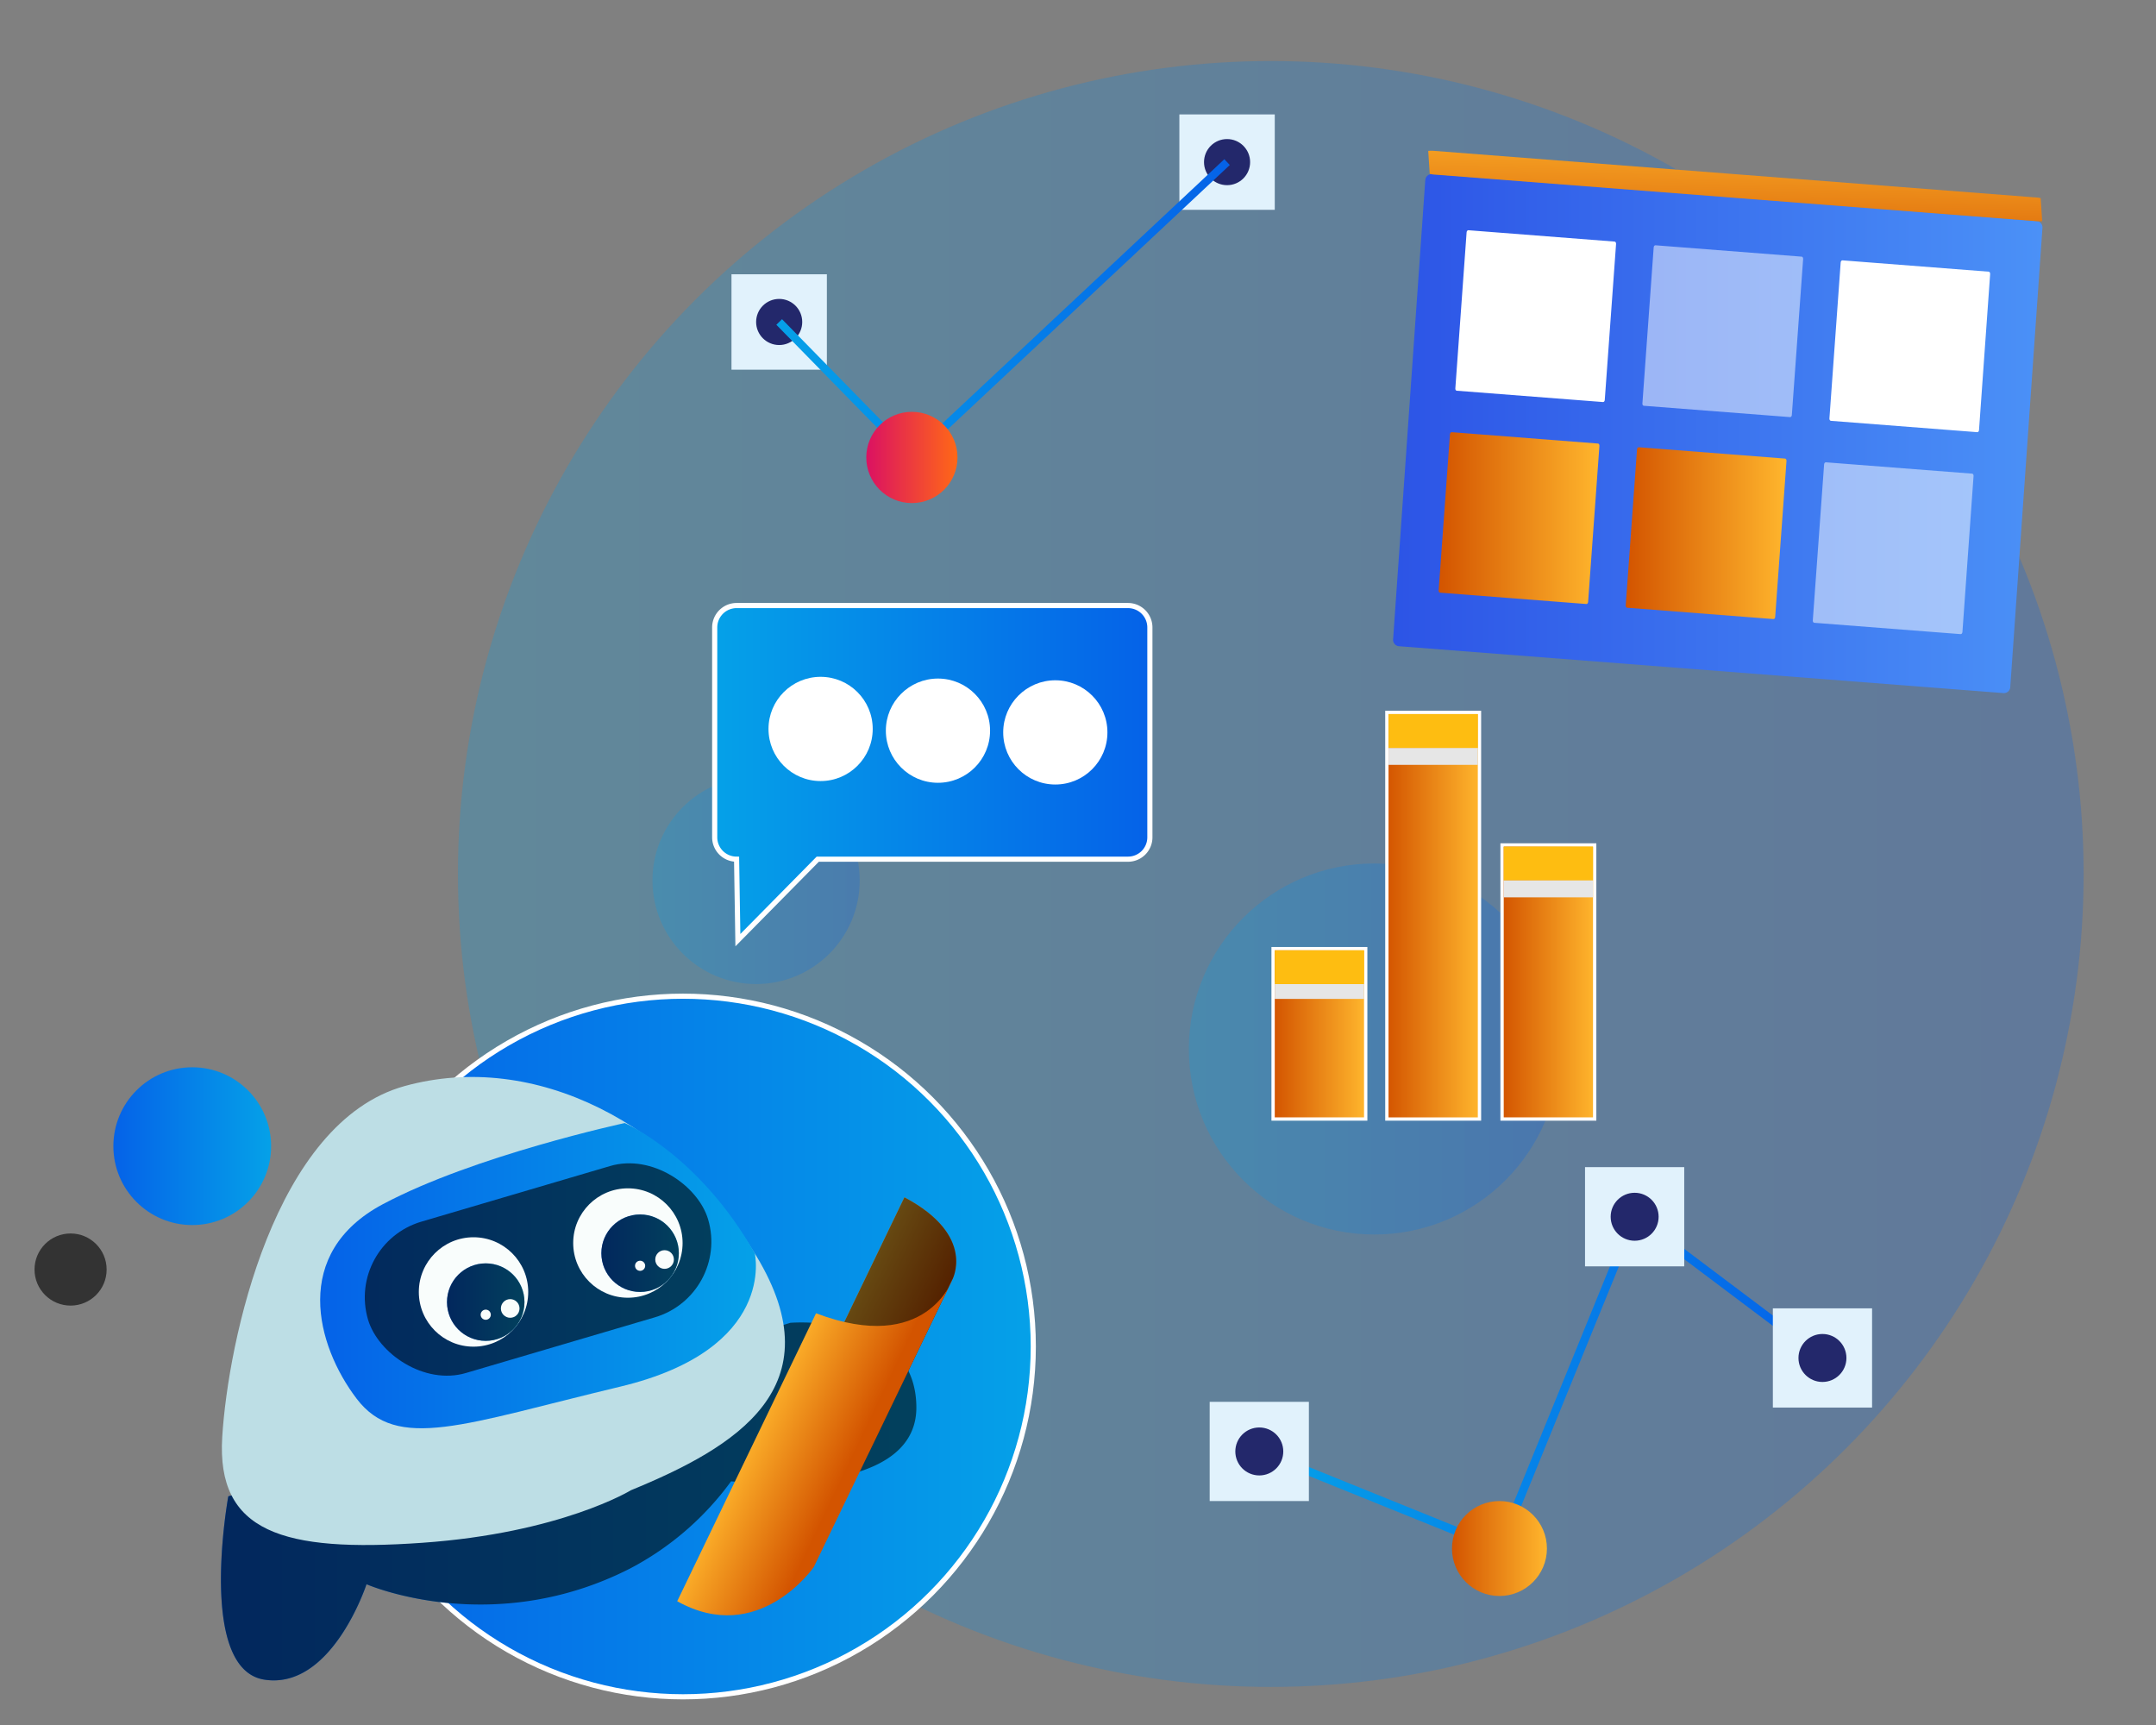 <svg id="Layer_1" data-name="Layer 1" xmlns="http://www.w3.org/2000/svg" xmlns:xlink="http://www.w3.org/1999/xlink" viewBox="0 0 650 520"><rect x="0" y="0" width="650" height="520" fill="#808080" stroke="none"/><defs><style>.cls-1,.cls-2,.cls-3{opacity:0.25;}.cls-1{fill:url(#linear-gradient);}.cls-2{fill:url(#linear-gradient-2);}.cls-3{fill:url(#linear-gradient-3);}.cls-4{fill:#e1f2fc;}.cls-5{fill:#23286b;}.cls-6,.cls-8{fill:none;}.cls-16,.cls-17,.cls-6,.cls-8{stroke-miterlimit:10;}.cls-6{stroke-width:2.4px;stroke:url(#linear-gradient-4);}.cls-7{fill:url(#linear-gradient-5);}.cls-8{stroke-width:2.49px;stroke:url(#linear-gradient-6);}.cls-9{fill:url(#linear-gradient-7);}.cls-10{fill:url(#linear-gradient-8);}.cls-11,.cls-12{fill:#fff;}.cls-12{opacity:0.5;}.cls-13{fill:url(#linear-gradient-9);}.cls-14{fill:url(#linear-gradient-10);}.cls-15{fill:url(#linear-gradient-11);}.cls-16,.cls-17{stroke:#fff;stroke-width:1.55px;}.cls-16{fill:url(#linear-gradient-12);}.cls-17{fill:url(#linear-gradient-13);}.cls-18{fill:url(#linear-gradient-14);}.cls-19{opacity:0.6;}.cls-20{fill:#bddee5;}.cls-21{fill:url(#linear-gradient-15);}.cls-22{fill:url(#linear-gradient-16);}.cls-23{fill:url(#linear-gradient-17);}.cls-24{fill:url(#linear-gradient-18);}.cls-25{fill:#f9fdfc;}.cls-26{fill:url(#linear-gradient-19);}.cls-27{fill:url(#linear-gradient-20);}.cls-28{fill:url(#linear-gradient-21);}.cls-29{fill:url(#linear-gradient-22);}.cls-30{fill:url(#linear-gradient-23);}.cls-31{fill:#febd11;}.cls-32{fill:#e6e6e6;}</style><linearGradient id="linear-gradient" x1="138.06" y1="263.46" x2="628.19" y2="263.46" gradientUnits="userSpaceOnUse"><stop offset="0" stop-color="#05a1e8"/><stop offset="1" stop-color="#0562e8"/></linearGradient><linearGradient id="linear-gradient-2" x1="358.42" y1="316.22" x2="470.25" y2="316.22" xlink:href="#linear-gradient"/><linearGradient id="linear-gradient-3" x1="196.71" y1="265.4" x2="259.19" y2="265.4" xlink:href="#linear-gradient"/><linearGradient id="linear-gradient-4" x1="234.05" y1="93.79" x2="370.76" y2="93.79" xlink:href="#linear-gradient"/><linearGradient id="linear-gradient-5" x1="261.16" y1="137.9" x2="288.67" y2="137.9" gradientUnits="userSpaceOnUse"><stop offset="0" stop-color="#db1162"/><stop offset="1" stop-color="#ff6817"/></linearGradient><linearGradient id="linear-gradient-6" x1="379.19" y1="416.62" x2="550.19" y2="416.62" xlink:href="#linear-gradient"/><linearGradient id="linear-gradient-7" x1="437.76" y1="466.8" x2="466.37" y2="466.8" gradientUnits="userSpaceOnUse"><stop offset="0" stop-color="#d35400"/><stop offset="1" stop-color="#ffb62d"/></linearGradient><linearGradient id="linear-gradient-8" x1="14.18" y1="130.71" x2="210.01" y2="130.71" gradientTransform="matrix(-1, 0, 0, 1, 629.96, 0)" gradientUnits="userSpaceOnUse"><stop offset="0" stop-color="#4b91f7"/><stop offset="1" stop-color="#2c54e6"/></linearGradient><linearGradient id="linear-gradient-9" x1="81.64" y1="-2286.59" x2="228.5" y2="-2403.32" gradientTransform="matrix(-4.07, -0.3, 0.3, 0.17, 1930.04, 506.22)" xlink:href="#linear-gradient-7"/><linearGradient id="linear-gradient-10" x1="490.13" y1="160.72" x2="538.6" y2="160.72" xlink:href="#linear-gradient-7"/><linearGradient id="linear-gradient-11" x1="433.73" y1="156.18" x2="482.2" y2="156.18" xlink:href="#linear-gradient-7"/><linearGradient id="linear-gradient-12" x1="215.47" y1="233" x2="346.71" y2="233" xlink:href="#linear-gradient"/><linearGradient id="linear-gradient-13" x1="91.55" y1="405.9" x2="302.74" y2="405.9" gradientTransform="matrix(-1, 0, 0, 1, 403.07, 0)" xlink:href="#linear-gradient"/><linearGradient id="linear-gradient-14" x1="126.79" y1="452.6" x2="336.45" y2="452.6" gradientTransform="matrix(-1, 0, 0, 1, 403.07, 0)" xlink:href="#linear-gradient"/><linearGradient id="linear-gradient-15" x1="175.17" y1="384.54" x2="306.55" y2="384.54" gradientTransform="matrix(-1, 0, 0, 1, 403.07, 0)" xlink:href="#linear-gradient"/><linearGradient id="linear-gradient-16" x1="321.32" y1="345.51" x2="368.88" y2="345.51" gradientTransform="matrix(-1, 0, 0, 1, 403.07, 0)" xlink:href="#linear-gradient"/><linearGradient id="linear-gradient-17" x1="-34.47" y1="-284.38" x2="-10.67" y2="-284.38" gradientTransform="translate(370.47 133.5) rotate(-154.26)" xlink:href="#linear-gradient-7"/><linearGradient id="linear-gradient-18" x1="-34.53" y1="-1084.51" x2="-1.85" y2="-1084.51" gradientTransform="matrix(-0.9, -0.43, -0.43, 0.9, -241.68, 1403.17)" xlink:href="#linear-gradient-7"/><linearGradient id="linear-gradient-19" x1="198.4" y1="377.78" x2="221.76" y2="377.78" gradientTransform="matrix(-1, 0, 0, 1, 403.07, 0)" xlink:href="#linear-gradient"/><linearGradient id="linear-gradient-20" x1="244.94" y1="392.52" x2="268.3" y2="392.52" gradientTransform="matrix(-1, 0, 0, 1, 403.07, 0)" xlink:href="#linear-gradient"/><linearGradient id="linear-gradient-21" x1="383.82" y1="311.65" x2="411.74" y2="311.65" xlink:href="#linear-gradient-7"/><linearGradient id="linear-gradient-22" x1="418.12" y1="276.05" x2="446.04" y2="276.05" xlink:href="#linear-gradient-7"/><linearGradient id="linear-gradient-23" x1="452.85" y1="296.02" x2="480.77" y2="296.02" xlink:href="#linear-gradient-7"/></defs><circle class="cls-1" cx="383.12" cy="263.46" r="245.06"/><circle class="cls-2" cx="414.34" cy="316.22" r="55.92"/><circle class="cls-3" cx="227.95" cy="265.4" r="31.24"/><rect class="cls-4" x="220.53" y="82.68" width="28.76" height="28.76"/><rect class="cls-4" x="355.56" y="34.49" width="28.76" height="28.76"/><circle class="cls-5" cx="369.94" cy="48.87" r="6.95"/><circle class="cls-5" cx="234.91" cy="97.06" r="6.95"/><polyline class="cls-6" points="234.91 97.06 274.92 137.9 369.94 48.87"/><circle class="cls-7" cx="274.92" cy="137.9" r="13.75"/><polyline class="cls-8" points="379.66 437.54 452.06 466.8 492.82 366.79 549.44 409.36"/><rect class="cls-4" x="364.7" y="422.58" width="29.91" height="29.91"/><circle class="cls-5" cx="379.66" cy="437.54" r="7.23"/><rect class="cls-4" x="477.86" y="351.83" width="29.91" height="29.91"/><circle class="cls-5" cx="492.82" cy="366.79" r="7.23"/><rect class="cls-4" x="534.49" y="394.4" width="29.91" height="29.91"/><circle class="cls-5" cx="549.44" cy="409.36" r="7.23"/><circle class="cls-9" cx="452.06" cy="466.8" r="14.31"/><path class="cls-10" d="M421.73,194.8,604,208.93a1.92,1.92,0,0,0,2.06-1.77L615.77,68.7A1.93,1.93,0,0,0,614,66.63L431.76,52.5a1.92,1.92,0,0,0-2.06,1.77L420,192.73A1.93,1.93,0,0,0,421.73,194.8Z"/><path class="cls-11" d="M552,126.86l44.12,3.42c.26,0,.49-.25.52-.61L600,82.59c0-.36-.16-.67-.42-.69l-44.12-3.42c-.26,0-.49.26-.52.62l-3.4,47.07C551.53,126.53,551.71,126.84,552,126.86Z"/><path class="cls-12" d="M495.57,122.32l44.13,3.42c.25,0,.48-.25.51-.61l3.41-47.08c0-.36-.16-.66-.42-.68l-44.12-3.43c-.26,0-.49.26-.52.62l-3.4,47.07C495.13,122,495.31,122.3,495.57,122.32Z"/><path class="cls-13" d="M432.93,52.66l180.84,14a9.89,9.89,0,0,0,1.91,0l-.45-6.93a10,10,0,0,0-1.9-.24l-180.83-14a9.87,9.87,0,0,0-1.91,0l.45,6.92A9.21,9.21,0,0,0,432.93,52.66Z"/><path class="cls-11" d="M439.17,117.78l44.13,3.42c.25,0,.48-.25.51-.61l3.41-47.08c0-.36-.16-.66-.42-.68L442.68,69.4c-.26,0-.49.26-.52.62l-3.4,47.07C438.73,117.45,438.91,117.76,439.17,117.78Z"/><path class="cls-12" d="M547,187.74l44.12,3.42c.26,0,.49-.26.52-.62L595,143.47c0-.36-.16-.67-.42-.69l-44.12-3.42c-.26,0-.49.26-.52.62l-3.41,47.07C546.51,187.41,546.69,187.72,547,187.74Z"/><path class="cls-14" d="M490.55,183.2l44.12,3.42c.26,0,.49-.25.52-.61l3.41-47.08c0-.36-.16-.67-.42-.69l-44.12-3.42c-.26,0-.49.26-.52.62l-3.41,47.07C490.11,182.87,490.29,183.18,490.55,183.2Z"/><path class="cls-15" d="M434.15,178.66l44.12,3.42c.26,0,.49-.25.52-.61l3.41-47.08c0-.36-.16-.66-.42-.68l-44.12-3.43c-.26,0-.49.26-.52.62L433.73,178C433.71,178.33,433.89,178.64,434.15,178.66Z"/><path class="cls-16" d="M340.11,259H246.54l-24.08,24.41L222.07,259a6.6,6.6,0,0,1-6.6-6.6V189.15a6.61,6.61,0,0,1,6.6-6.61h118a6.6,6.6,0,0,1,6.6,6.61v63.29A6.59,6.59,0,0,1,340.11,259Z"/><circle class="cls-11" cx="247.4" cy="219.74" r="15.71"/><circle class="cls-11" cx="282.78" cy="220.26" r="15.71"/><circle class="cls-11" cx="318.16" cy="220.78" r="15.71"/><circle class="cls-17" cx="205.92" cy="405.9" r="105.6"/><path class="cls-18" d="M68.83,451.07s-9.51,52.09,10.87,55.26,30.8-28.76,30.8-28.76,37.82,16.53,79.49-4.76a88.55,88.55,0,0,0,30.42-26.27s56.09,6.12,55.86-22.42-38-25.36-38-25.36Z"/><path class="cls-19" d="M68.83,451.07s-9.51,52.09,10.87,55.26,30.8-28.76,30.8-28.76,37.82,16.53,79.49-4.76a88.55,88.55,0,0,0,30.42-26.27s56.09,6.12,55.86-22.42-38-25.36-38-25.36Z"/><path class="cls-20" d="M190.22,449.23s-21.06,12.91-63,15.85S65.21,461.91,67,433.15s15.63-94.89,55-105.76,82,11.55,106,51.18S221.7,436.32,190.22,449.23Z"/><path class="cls-21" d="M227.56,377.82S234.32,406.68,187,418s-67.26,19.7-79.49,3.62S87.8,377.7,115.43,363s72.92-24.46,72.92-24.46S210.71,348.12,227.56,377.82Z"/><rect class="cls-19" x="108.76" y="358.92" width="106.89" height="47.56" rx="23.78" transform="translate(425.99 703.93) rotate(163.58)"/><circle class="cls-22" cx="57.96" cy="345.51" r="23.78"/><circle class="cls-19" cx="21.28" cy="382.7" r="10.87"/><path class="cls-23" d="M261.91,438s1.3-18.61-14.35-25l25.11-52.08c21.91,11.63,14.35,25,14.35,25Z"/><path class="cls-19" d="M261.91,438s1.3-18.61-14.35-25l25.11-52.08c21.91,11.63,14.35,25,14.35,25Z"/><path class="cls-24" d="M287.2,385.57s-7.71,23-41.18,10.32l-41.85,86.8c24.61,13.75,41.18-10.32,41.18-10.32Z"/><circle class="cls-25" cx="189.3" cy="374.71" r="16.49"/><circle class="cls-26" cx="192.98" cy="377.78" r="11.68"/><circle class="cls-19" cx="192.98" cy="377.78" r="11.68"/><circle class="cls-25" cx="200.36" cy="379.68" r="2.81"/><circle class="cls-25" cx="192.98" cy="381.57" r="1.53"/><circle class="cls-25" cx="142.76" cy="389.46" r="16.49"/><circle class="cls-27" cx="146.44" cy="392.52" r="11.68"/><circle class="cls-19" cx="146.44" cy="392.52" r="11.68"/><circle class="cls-25" cx="153.82" cy="394.43" r="2.81"/><circle class="cls-25" cx="146.44" cy="396.32" r="1.53"/><rect class="cls-28" x="383.82" y="285.97" width="27.92" height="51.37"/><path class="cls-11" d="M411.24,286.47v50.36H384.32V286.47h26.92m1-1H383.32v52.36h28.92V285.47Z"/><rect class="cls-29" x="418.12" y="214.76" width="27.92" height="122.57"/><path class="cls-11" d="M445.54,215.26V336.83H418.62V215.26h26.92m1-1H417.62V337.83h28.92V214.26Z"/><rect class="cls-30" x="452.85" y="254.71" width="27.92" height="82.63"/><path class="cls-11" d="M480.27,255.21v81.62H453.35V255.21h26.92m1-1H452.35v83.62h28.92V254.21Z"/><rect class="cls-31" x="453.35" y="255.21" width="26.92" height="10.19"/><rect class="cls-32" x="453.35" y="265.4" width="26.92" height="5.1"/><rect class="cls-32" x="418.62" y="225.46" width="26.92" height="5.1"/><rect class="cls-32" x="384.32" y="296.02" width="26.92" height="5.1"/><rect class="cls-31" x="418.62" y="215.26" width="26.92" height="10.19"/><rect class="cls-31" x="384.32" y="286.47" width="26.92" height="10.19"/></svg>